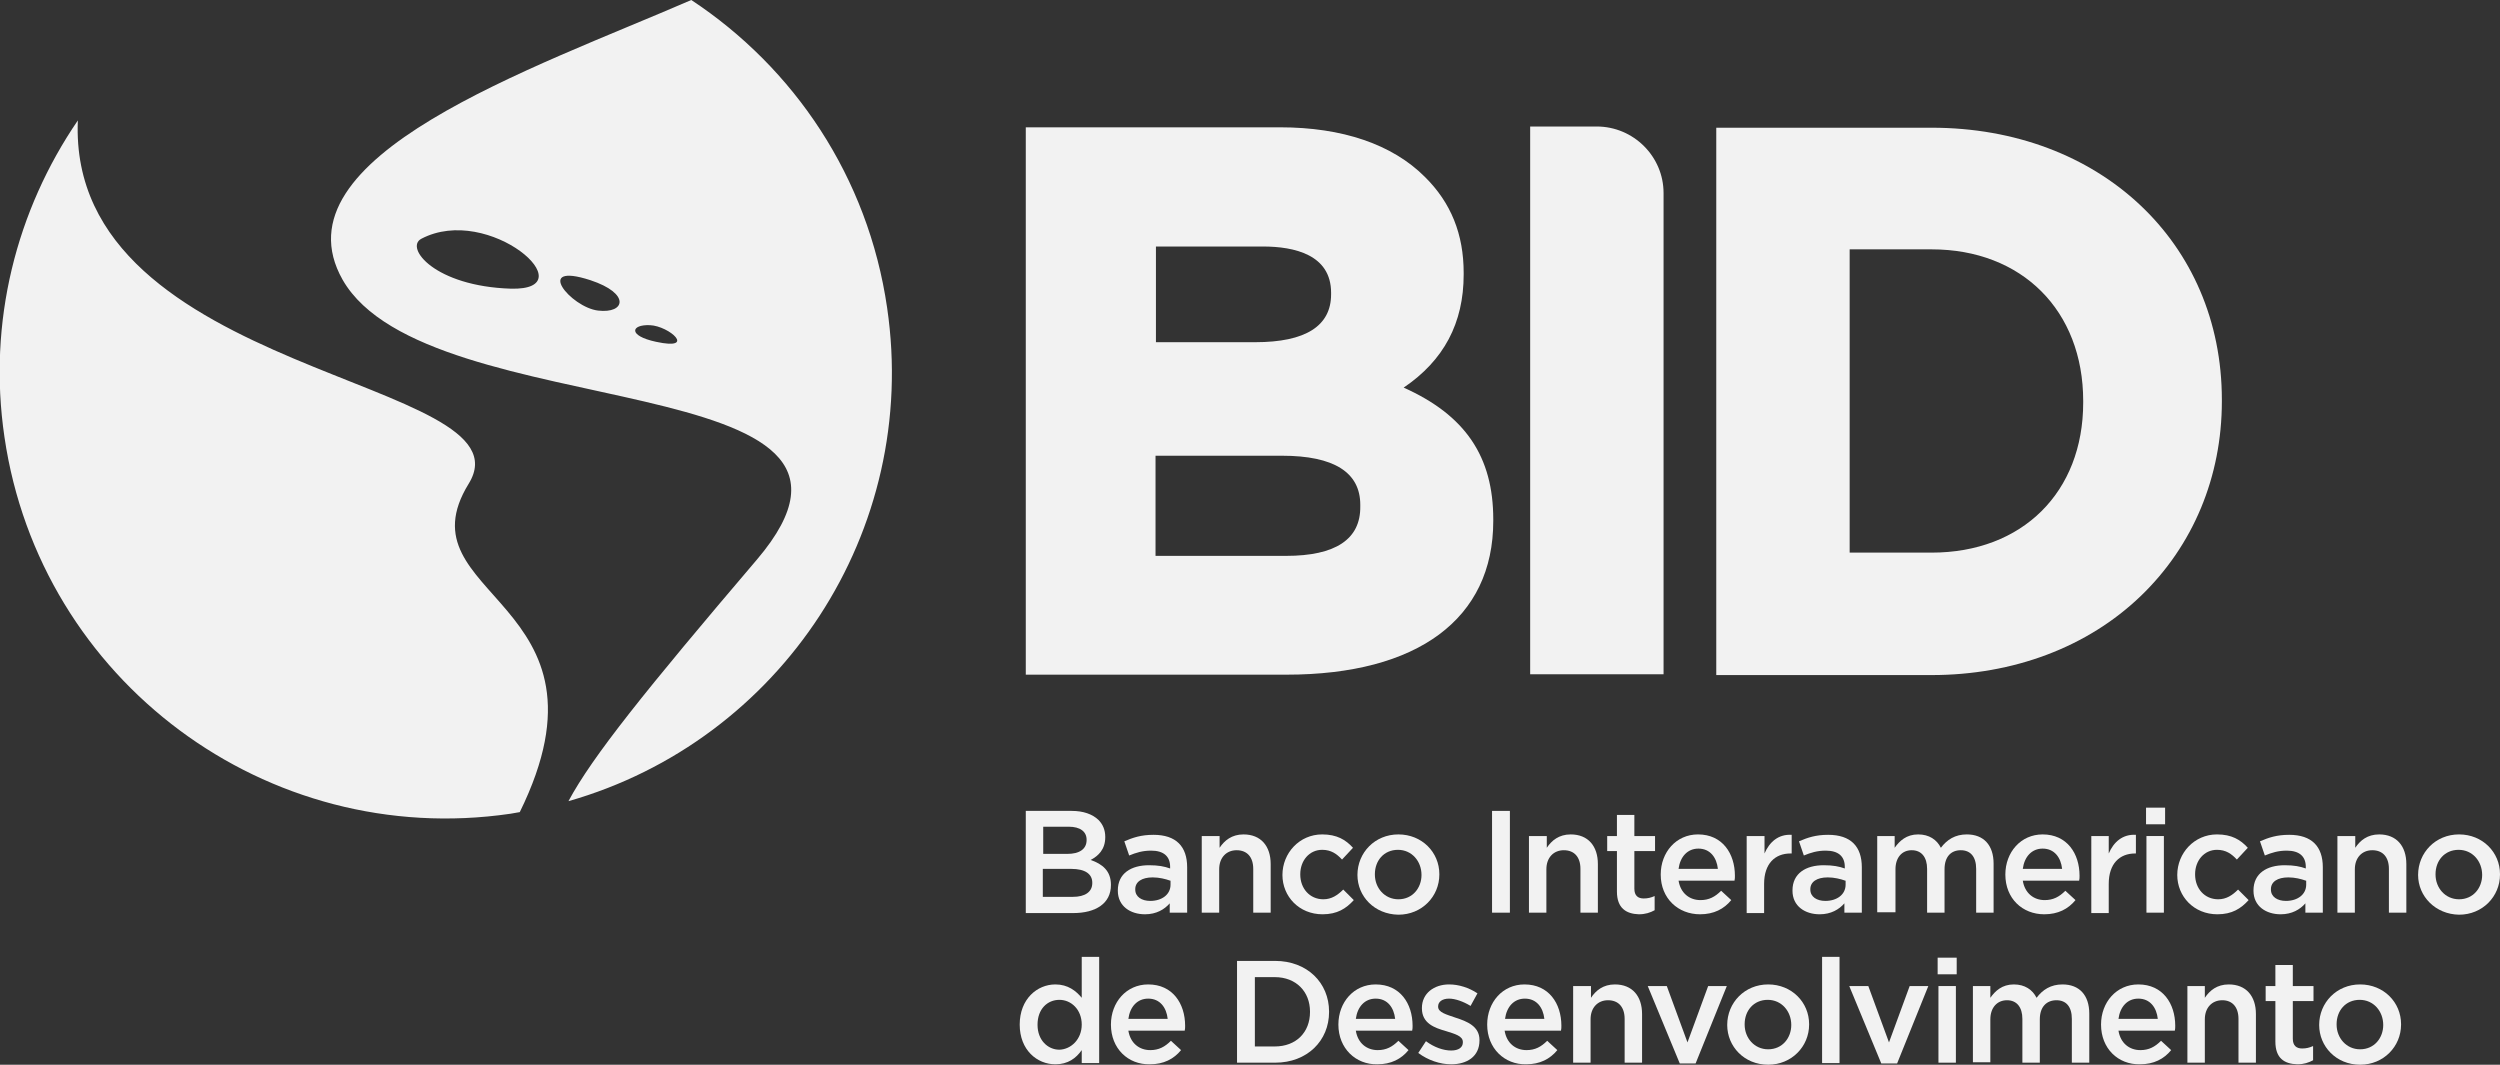
<!-- Generator: Adobe Illustrator 24.3.0, SVG Export Plug-In . SVG Version: 6.00 Build 0)  -->
<svg version="1.1" id="Layer_1" xmlns="http://www.w3.org/2000/svg" xmlns:xlink="http://www.w3.org/1999/xlink" x="0px" y="0px"
	 viewBox="0 0 616.6 262.6" style="enable-background:new 0 0 616.6 262.6;" xml:space="preserve">
<rect x="0" y="0" width="616.6" height="262.6" fill="#333333" stroke="none"/>
<style type="text/css">
	.st0{fill:#f2f2f2;}
	.st1{fill:#f2f2f2;}
</style>
<g>
	<g>
		<g>
			<path class="st0" d="M253,200h11.3c2.9,0,5.1,0.8,6.6,2.2c1.1,1.1,1.7,2.5,1.7,4.2v0.1c0,3-1.7,4.6-3.6,5.6c2.9,1,5,2.7,5,6.1
				v0.1c0,4.5-3.7,6.9-9.3,6.9H253V200z M263.3,210.6c2.8,0,4.7-1.1,4.7-3.4v-0.1c0-2-1.6-3.2-4.4-3.2h-6.3v6.7H263.3z M264.6,221.2
				c3,0,4.8-1.2,4.8-3.4v-0.1c0-2.1-1.7-3.4-5.2-3.4h-7v6.9H264.6z"/>
			<path class="st0" d="M288.5,225.1v-2.3c-1.3,1.5-3.3,2.7-6.1,2.7c-3.6,0-6.7-2-6.7-5.8v-0.1c0-4.2,3.3-6.2,7.7-6.2
				c2.3,0,3.8,0.3,5.2,0.8v-0.4c0-2.6-1.6-4-4.7-4c-2.1,0-3.7,0.5-5.4,1.2l-1.2-3.5c2.1-0.9,4.1-1.6,7.2-1.6c5.6,0,8.3,2.9,8.3,8
				v11.2H288.5z M288.6,217.2c-1.1-0.4-2.7-0.8-4.3-0.8c-2.7,0-4.3,1.1-4.3,2.9v0.1c0,1.8,1.6,2.8,3.7,2.8c2.9,0,5-1.6,5-4V217.2z"
				/>
			<path class="st0" d="M296.5,206.2h4.3v2.9c1.2-1.8,3-3.3,5.9-3.3c4.3,0,6.7,2.9,6.7,7.3v12h-4.3v-10.8c0-2.9-1.5-4.6-4.1-4.6
				c-2.5,0-4.3,1.8-4.3,4.7v10.7h-4.3V206.2z"/>
			<path class="st0" d="M316.3,215.8L316.3,215.8c0-5.4,4.2-10,9.8-10c3.6,0,5.8,1.3,7.6,3.3L331,212c-1.3-1.4-2.7-2.4-4.9-2.4
				c-3.2,0-5.4,2.7-5.4,6v0.1c0,3.4,2.3,6.1,5.7,6.1c2,0,3.5-1,4.9-2.4l2.6,2.6c-1.9,2.1-4.1,3.5-7.7,3.5
				C320.4,225.5,316.3,221.1,316.3,215.8z"/>
			<path class="st0" d="M334.8,215.8L334.8,215.8c0-5.5,4.3-10,10.1-10c5.8,0,10.1,4.4,10.1,9.8v0.1c0,5.4-4.3,9.9-10.1,9.9
				C339,225.5,334.8,221.1,334.8,215.8z M350.6,215.8L350.6,215.8c0-3.4-2.4-6.2-5.8-6.2c-3.5,0-5.7,2.7-5.7,6v0.1
				c0,3.3,2.4,6.1,5.8,6.1C348.4,221.8,350.6,219,350.6,215.8z"/>
			<path class="st0" d="M368,200h4.4v25.1H368V200z"/>
			<path class="st0" d="M377.2,206.2h4.3v2.9c1.2-1.8,3-3.3,5.9-3.3c4.3,0,6.7,2.9,6.7,7.3v12h-4.3v-10.8c0-2.9-1.5-4.6-4.1-4.6
				c-2.5,0-4.3,1.8-4.3,4.7v10.7h-4.3V206.2z"/>
			<path class="st0" d="M398.8,219.9v-10h-2.4v-3.7h2.4V201h4.3v5.2h5.1v3.7h-5.1v9.3c0,1.7,0.9,2.4,2.3,2.4c1,0,1.8-0.2,2.7-0.6
				v3.5c-1.1,0.6-2.3,1-3.9,1C401.1,225.4,398.8,224,398.8,219.9z"/>
			<path class="st0" d="M409.6,215.7L409.6,215.7c0-5.5,3.8-9.9,9.2-9.9c6,0,9.1,4.7,9.1,10.2c0,0.4,0,0.8-0.1,1.2H414
				c0.5,3.1,2.7,4.8,5.4,4.8c2.1,0,3.6-0.8,5.1-2.3l2.5,2.3c-1.8,2.2-4.3,3.5-7.7,3.5C413.9,225.5,409.6,221.6,409.6,215.7z
				 M423.7,214.3c-0.3-2.8-1.9-5-4.8-5c-2.7,0-4.5,2-4.9,5H423.7z"/>
			<path class="st0" d="M430.9,206.2h4.3v4.3c1.2-2.8,3.4-4.8,6.7-4.6v4.6h-0.3c-3.8,0-6.5,2.5-6.5,7.5v7.2h-4.3V206.2z"/>
			<path class="st0" d="M454.9,225.1v-2.3c-1.3,1.5-3.3,2.7-6.1,2.7c-3.6,0-6.7-2-6.7-5.8v-0.1c0-4.2,3.3-6.2,7.7-6.2
				c2.3,0,3.8,0.3,5.2,0.8v-0.4c0-2.6-1.6-4-4.7-4c-2.1,0-3.7,0.5-5.4,1.2l-1.2-3.5c2.1-0.9,4.1-1.6,7.2-1.6c5.6,0,8.3,2.9,8.3,8
				v11.2H454.9z M455.1,217.2c-1.1-0.4-2.7-0.8-4.3-0.8c-2.7,0-4.3,1.1-4.3,2.9v0.1c0,1.8,1.6,2.8,3.7,2.8c2.9,0,5-1.6,5-4V217.2z"
				/>
			<path class="st0" d="M463,206.2h4.3v2.9c1.2-1.7,2.9-3.3,5.8-3.3c2.7,0,4.6,1.3,5.6,3.3c1.5-2,3.5-3.3,6.4-3.3
				c4.1,0,6.6,2.6,6.6,7.2v12.1h-4.3v-10.8c0-3-1.4-4.6-3.8-4.6c-2.4,0-4,1.6-4,4.7v10.7h-4.3v-10.8c0-2.9-1.4-4.6-3.8-4.6
				c-2.4,0-4,1.8-4,4.7v10.6H463V206.2z"/>
			<path class="st0" d="M494.6,215.7L494.6,215.7c0-5.5,3.8-9.9,9.2-9.9c6,0,9.1,4.7,9.1,10.2c0,0.4,0,0.8-0.1,1.2h-13.9
				c0.5,3.1,2.7,4.8,5.4,4.8c2.1,0,3.6-0.8,5.1-2.3l2.5,2.3c-1.8,2.2-4.3,3.5-7.7,3.5C498.8,225.5,494.6,221.6,494.6,215.7z
				 M508.6,214.3c-0.3-2.8-1.9-5-4.8-5c-2.7,0-4.5,2-4.9,5H508.6z"/>
			<path class="st0" d="M515.8,206.2h4.3v4.3c1.2-2.8,3.4-4.8,6.7-4.6v4.6h-0.2c-3.8,0-6.5,2.5-6.5,7.5v7.2h-4.3V206.2z"/>
			<path class="st0" d="M529.3,199.2h4.7v4.1h-4.7V199.2z M529.4,206.2h4.3v18.9h-4.3V206.2z"/>
			<path class="st0" d="M537,215.8L537,215.8c0-5.4,4.2-10,9.8-10c3.6,0,5.8,1.3,7.6,3.3l-2.7,2.9c-1.3-1.4-2.7-2.4-4.9-2.4
				c-3.2,0-5.4,2.7-5.4,6v0.1c0,3.4,2.3,6.1,5.7,6.1c2,0,3.5-1,4.9-2.4l2.6,2.6c-1.9,2.1-4.1,3.5-7.7,3.5
				C541.1,225.5,537,221.1,537,215.8z"/>
			<path class="st0" d="M568.6,225.1v-2.3c-1.3,1.5-3.3,2.7-6.1,2.7c-3.6,0-6.7-2-6.7-5.8v-0.1c0-4.2,3.3-6.2,7.7-6.2
				c2.3,0,3.8,0.3,5.2,0.8v-0.4c0-2.6-1.6-4-4.7-4c-2.1,0-3.7,0.5-5.4,1.2l-1.2-3.5c2.1-0.9,4.1-1.6,7.2-1.6c5.6,0,8.3,2.9,8.3,8
				v11.2H568.6z M568.7,217.2c-1.1-0.4-2.7-0.8-4.3-0.8c-2.7,0-4.3,1.1-4.3,2.9v0.1c0,1.8,1.6,2.8,3.7,2.8c2.9,0,5-1.6,5-4V217.2z"
				/>
			<path class="st0" d="M576.6,206.2h4.3v2.9c1.2-1.8,3-3.3,5.9-3.3c4.3,0,6.7,2.9,6.7,7.3v12h-4.3v-10.8c0-2.9-1.5-4.6-4.1-4.6
				c-2.5,0-4.3,1.8-4.3,4.7v10.7h-4.3V206.2z"/>
			<path class="st0" d="M596.4,215.8L596.4,215.8c0-5.5,4.3-10,10.1-10c5.8,0,10.1,4.4,10.1,9.8v0.1c0,5.4-4.3,9.9-10.1,9.9
				C600.7,225.5,596.4,221.1,596.4,215.8z M612.2,215.8L612.2,215.8c0-3.4-2.4-6.2-5.8-6.2c-3.5,0-5.7,2.7-5.7,6v0.1
				c0,3.3,2.4,6.1,5.8,6.1C610,221.8,612.2,219,612.2,215.8z"/>
			<path class="st0" d="M251.5,252.7L251.5,252.7c0-6.3,4.3-9.9,8.8-9.9c3.1,0,5.1,1.6,6.5,3.3V236h4.3v26.2h-4.3V259
				c-1.4,2-3.4,3.5-6.5,3.5C255.8,262.5,251.5,259,251.5,252.7z M266.8,252.7L266.8,252.7c0-3.7-2.6-6.1-5.5-6.1
				c-3,0-5.4,2.3-5.4,6.1v0.1c0,3.7,2.5,6.1,5.4,6.1C264.2,258.8,266.8,256.3,266.8,252.7z"/>
			<path class="st0" d="M274,252.7L274,252.7c0-5.5,3.8-9.9,9.2-9.9c6,0,9.1,4.7,9.1,10.2c0,0.4,0,0.8-0.1,1.2h-13.9
				c0.5,3.1,2.7,4.8,5.4,4.8c2.1,0,3.6-0.8,5.1-2.3l2.5,2.3c-1.8,2.2-4.3,3.5-7.7,3.5C278.2,262.6,274,258.6,274,252.7z M288,251.3
				c-0.3-2.8-1.9-5-4.8-5c-2.7,0-4.5,2-4.9,5H288z"/>
			<path class="st0" d="M305.1,237h9.4c7.9,0,13.3,5.4,13.3,12.5v0.1c0,7.1-5.4,12.5-13.3,12.5h-9.4V237z M314.4,258.1
				c5.3,0,8.7-3.5,8.7-8.5v-0.1c0-4.9-3.4-8.5-8.7-8.5h-4.9v17.1H314.4z"/>
			<path class="st0" d="M330.1,252.7L330.1,252.7c0-5.5,3.8-9.9,9.2-9.9c6,0,9.1,4.7,9.1,10.2c0,0.4,0,0.8-0.1,1.2h-13.9
				c0.5,3.1,2.7,4.8,5.4,4.8c2.1,0,3.6-0.8,5.1-2.3l2.5,2.3c-1.8,2.2-4.3,3.5-7.7,3.5C334.4,262.6,330.1,258.6,330.1,252.7z
				 M344.1,251.3c-0.3-2.8-1.9-5-4.8-5c-2.7,0-4.5,2-4.9,5H344.1z"/>
			<path class="st0" d="M349.8,259.7l1.9-2.9c2,1.5,4.3,2.3,6.2,2.3c1.9,0,2.9-0.8,2.9-2v-0.1c0-1.5-2-2-4.2-2.7
				c-2.8-0.8-5.9-1.9-5.9-5.6v-0.1c0-3.6,3-5.8,6.7-5.8c2.4,0,4.9,0.8,7,2.2l-1.7,3.1c-1.8-1.1-3.8-1.8-5.3-1.8
				c-1.7,0-2.7,0.8-2.7,1.9v0.1c0,1.4,2,1.9,4.3,2.7c2.8,0.9,5.9,2.1,5.9,5.5v0.1c0,4-3.1,5.9-7,5.9
				C355.2,262.5,352.2,261.5,349.8,259.7z"/>
			<path class="st0" d="M366.8,252.7L366.8,252.7c0-5.5,3.8-9.9,9.2-9.9c6,0,9.1,4.7,9.1,10.2c0,0.4,0,0.8-0.1,1.2h-13.9
				c0.5,3.1,2.7,4.8,5.4,4.8c2.1,0,3.6-0.8,5.1-2.3l2.5,2.3c-1.8,2.2-4.3,3.5-7.7,3.5C371.1,262.6,366.8,258.6,366.8,252.7z
				 M380.9,251.3c-0.3-2.8-1.9-5-4.8-5c-2.7,0-4.5,2-4.9,5H380.9z"/>
			<path class="st0" d="M388.1,243.2h4.3v2.9c1.2-1.8,3-3.3,5.9-3.3c4.3,0,6.7,2.9,6.7,7.3v12h-4.3v-10.8c0-2.9-1.5-4.6-4.1-4.6
				c-2.5,0-4.3,1.8-4.3,4.7v10.7h-4.3V243.2z"/>
			<path class="st0" d="M406.4,243.2h4.7l5.1,13.9l5.1-13.9h4.6l-7.7,19.1h-3.9L406.4,243.2z"/>
			<path class="st0" d="M426,252.8L426,252.8c0-5.5,4.3-10,10.1-10c5.8,0,10.1,4.4,10.1,9.8v0.1c0,5.4-4.3,9.9-10.1,9.9
				C430.2,262.6,426,258.1,426,252.8z M441.8,252.8L441.8,252.8c0-3.4-2.4-6.2-5.8-6.2c-3.5,0-5.7,2.7-5.7,6v0.1
				c0,3.3,2.4,6.1,5.8,6.1C439.6,258.8,441.8,256,441.8,252.8z"/>
			<path class="st0" d="M449.4,236h4.3v26.2h-4.3V236z"/>
			<path class="st0" d="M456.1,243.2h4.7l5.1,13.9l5.1-13.9h4.6l-7.7,19.1h-3.9L456.1,243.2z"/>
			<path class="st0" d="M477.9,236.2h4.7v4.1h-4.7V236.2z M478.1,243.2h4.3v18.9h-4.3V243.2z"/>
			<path class="st0" d="M486.6,243.2h4.3v2.9c1.2-1.7,2.9-3.3,5.8-3.3c2.7,0,4.6,1.3,5.6,3.3c1.5-2,3.5-3.3,6.4-3.3
				c4.1,0,6.6,2.6,6.6,7.2v12.1h-4.3v-10.8c0-3-1.4-4.6-3.8-4.6c-2.4,0-4.1,1.6-4.1,4.7v10.7h-4.3v-10.8c0-2.9-1.4-4.6-3.8-4.6
				s-4.1,1.8-4.1,4.7v10.6h-4.3V243.2z"/>
			<path class="st0" d="M518.2,252.7L518.2,252.7c0-5.5,3.8-9.9,9.2-9.9c6,0,9.1,4.7,9.1,10.2c0,0.4,0,0.8-0.1,1.2h-13.9
				c0.5,3.1,2.7,4.8,5.4,4.8c2.1,0,3.6-0.8,5.1-2.3l2.5,2.3c-1.8,2.2-4.3,3.5-7.7,3.5C522.4,262.6,518.2,258.6,518.2,252.7z
				 M532.2,251.3c-0.3-2.8-1.9-5-4.8-5c-2.7,0-4.5,2-4.9,5H532.2z"/>
			<path class="st0" d="M539.5,243.2h4.3v2.9c1.2-1.8,3-3.3,5.9-3.3c4.3,0,6.7,2.9,6.7,7.3v12h-4.3v-10.8c0-2.9-1.5-4.6-4-4.6
				c-2.5,0-4.3,1.8-4.3,4.7v10.7h-4.3V243.2z"/>
			<path class="st0" d="M561.2,256.9v-10h-2.4v-3.7h2.4V238h4.3v5.2h5.1v3.7h-5.1v9.3c0,1.7,0.9,2.4,2.3,2.4c1,0,1.8-0.2,2.7-0.6
				v3.5c-1.1,0.6-2.3,1-3.9,1C563.4,262.4,561.2,261,561.2,256.9z"/>
			<path class="st0" d="M572,252.8L572,252.8c0-5.5,4.3-10,10.1-10c5.8,0,10.1,4.4,10.1,9.8v0.1c0,5.4-4.3,9.9-10.1,9.9
				C576.2,262.6,572,258.1,572,252.8z M587.8,252.8L587.8,252.8c0-3.4-2.4-6.2-5.8-6.2c-3.5,0-5.7,2.7-5.7,6v0.1
				c0,3.3,2.4,6.1,5.8,6.1C585.6,258.8,587.8,256,587.8,252.8z"/>
		</g>
	</g>
</g>
<g>
	<path class="st0" d="M346.2,95.6c9.9-6.7,14.8-15.9,14.8-27.9v-0.4c0-9.5-3.1-17.3-9.6-23.7c-8-8-20.3-12.2-35.7-12.2H253l0,135
		h64.3c32.4,0,51-13.8,51-37.9v-0.4C368.3,112.6,361.4,102.4,346.2,95.6z M317.2,137.1h-32.2v-24.7h31.2c12.8,0,19.3,4.1,19.3,12.1
		v0.4C335.6,133,329.4,137.1,317.2,137.1z M285.1,84.4V60.8h26.4c7.7,0,16.8,2,16.8,11.4v0.4c0,7.8-6.3,11.8-18.7,11.8H285.1z"/>
	<path class="st0" d="M476.4,31.5h-53.1l0,135l53.1,0c20.2,0,38.5-6.9,51.6-19.5c12.9-12.4,20-29.4,20-48v-0.4
		C548,59.7,517.8,31.5,476.4,31.5z M513.8,98.9v0.4c0,22.1-15,37-37.4,37h-20.2V61.5h20.2C498.7,61.5,513.8,76.6,513.8,98.9z"/>
	<path class="st0" d="M393.8,31.2c9.1,0,16.5,7.4,16.5,16.4v118.7h-32.9V31.2L393.8,31.2z"/>
</g>
<path class="st1" d="M115.6,119.3c-17.3,28.1,38.4,28.5,12.6,81c-0.8,0.1-1.5,0.3-2.3,0.4c-60.1,8.8-116-32.8-124.8-92.9
	c-4.2-28.5,3-56,18.1-78.1C16.5,93.1,131.8,93.1,115.6,119.3 M140.2,197.6c5.9-11,18.9-27.2,46.5-59.6c41.3-48.6-81.2-32.3-102.2-69
	C67.3,38.6,131.6,16.9,170.5,0c25.3,16.7,43.6,43.6,48.3,75.9C226.9,131.1,192.5,182.7,140.2,197.6z M103.9,58.9
	c-4.1,2.2,3.3,11.7,22.1,12.3C144.9,71.7,120.6,50.1,103.9,58.9z M145.6,69.1c-14.2-4.6-4.8,6.7,1.9,7.5
	C154.2,77.4,155.6,72.4,145.6,69.1z M160.3,80.2c-4.7-0.2-5.5,2.6,1.5,4.1C171.9,86.5,165.1,80.4,160.3,80.2z"/>
</svg>
